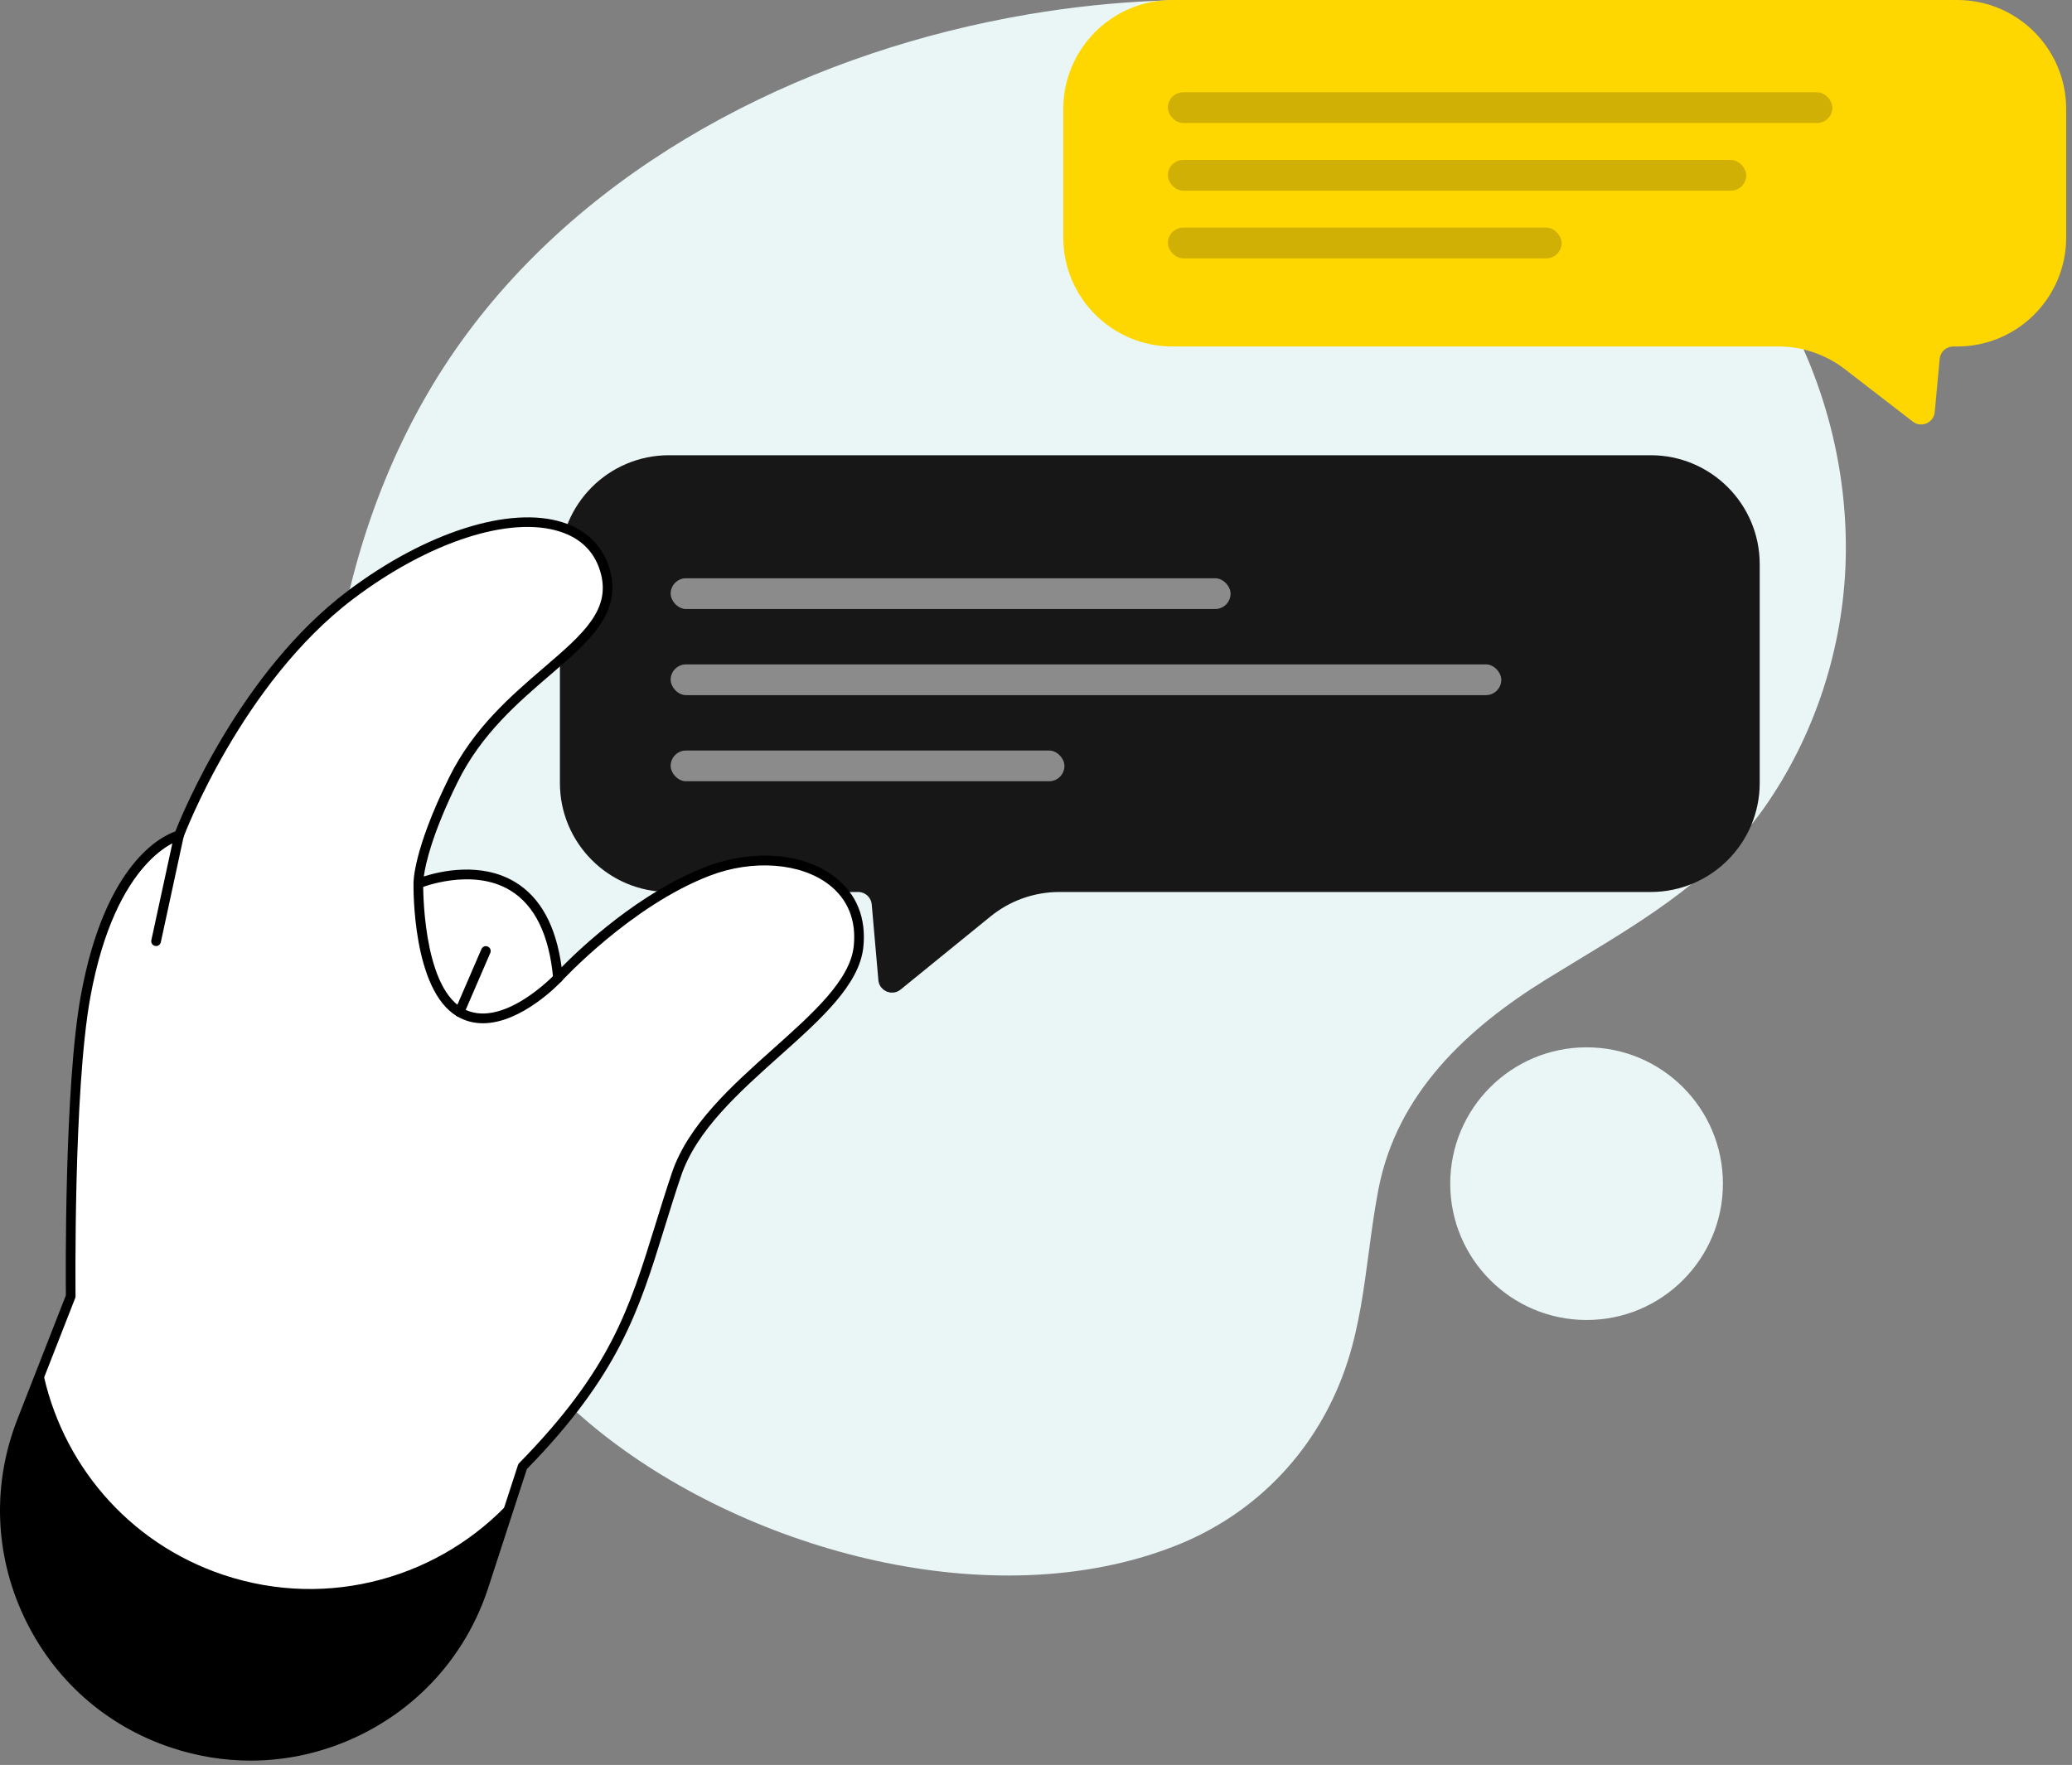 <?xml version="1.0" encoding="UTF-8"?> <svg xmlns="http://www.w3.org/2000/svg" width="304" height="259" viewBox="0 0 304 259" fill="none"><rect x="0" y="0" width="304" height="259" fill="#808080" stroke="none"/> <path d="M69.128 48.142C69.251 47.979 69.375 47.817 69.496 47.654C88.909 22.378 119.938 7.348 150.861 2.107C175.625 -2.092 201.928 -0.382 224.526 10.581C251.59 23.71 270.974 50.215 270.82 80.784C270.743 93.87 266.72 106.975 259.357 117.794C252.13 128.391 241.984 134.538 231.412 140.944C229.918 141.849 228.417 142.759 226.913 143.688C215.22 150.913 204.979 160.453 202.255 174.459C201.65 177.563 201.232 180.707 200.815 183.849C200.097 189.252 199.38 194.649 197.713 199.823C193.651 212.395 184.527 222.143 172.266 226.915C145.606 237.295 110.285 227.66 88.466 210.479C67.668 194.106 56.446 168.958 50.844 143.668C43.818 111.904 48.9 75.34 68.592 48.854C68.768 48.615 68.948 48.378 69.128 48.142Z" fill="#EAF6F6"></path> <path d="M232.784 193.705C221.735 193.705 212.775 184.748 212.775 173.7C212.775 162.651 221.735 153.693 232.784 153.693C243.833 153.693 252.784 162.651 252.784 173.7C252.784 184.748 243.833 193.705 232.784 193.705Z" fill="#EAF6F6"></path> <path d="M303.146 16C303.146 7.163 295.982 0 287.146 0H172C163.163 0 156 7.163 156 16V34.846C156 43.682 163.163 50.846 172 50.846H229.573H247.966H260.903C264.441 50.846 267.878 52.018 270.679 54.179L280.648 61.873C281.896 62.836 283.716 62.044 283.862 60.474L284.585 52.661C284.68 51.633 285.543 50.846 286.576 50.846H287.146C295.982 50.846 303.146 43.682 303.146 34.846V16Z" fill="#FFD700"></path> <rect opacity="0.2" x="171.347" y="13.541" width="97.495" height="4.514" rx="2.257" fill="#171717"></rect> <rect opacity="0.2" x="171.347" y="23.471" width="84.857" height="4.514" rx="2.257" fill="#171717"></rect> <rect opacity="0.2" x="171.347" y="33.401" width="57.775" height="4.514" rx="2.257" fill="#171717"></rect> <path d="M83.149 82.803C83.149 74.519 89.865 67.803 98.149 67.803H242.182C250.467 67.803 257.182 74.519 257.182 82.803V114.897C257.182 123.181 250.467 129.897 242.182 129.897H193.75H171.745H155.426C151.519 129.897 147.731 131.243 144.7 133.707L131.497 144.444C130.875 144.95 129.941 144.554 129.87 143.755L128.894 132.634C128.757 131.085 127.46 129.897 125.905 129.897H98.149C89.865 129.897 83.149 123.181 83.149 114.897V82.803Z" fill="#171717" stroke="#171717" stroke-width="2"></path> <path d="M3.211 208.527L10.37 190.213C10.37 190.213 10.018 160.172 12.555 146.225C16.445 124.816 26.267 122.59 26.267 122.59C26.267 122.59 34.645 99.985 51.408 87.314C68.452 74.44 85.513 73.196 88.718 83.56C92.131 94.558 74.383 98.488 66.52 114.43C61.239 125.121 61.374 129.657 61.374 129.657C61.374 129.657 79.908 121.976 81.867 143.518C81.867 143.518 92.022 132.39 103.884 127.841C114.699 123.697 127.175 127.911 125.956 138.972C124.81 149.442 103.857 158.646 99.235 172.376C93.747 188.68 92.907 198.642 76.676 215.206L70.962 232.769C64.787 251.781 44.295 262.114 25.328 255.784C5.793 249.26 -4.291 227.707 3.211 208.527Z" fill="white"></path> <path d="M32.794 231.113C18.603 226.372 8.889 214.488 6.208 200.871L3.211 208.526C-4.291 227.706 5.793 249.26 25.328 255.783C44.295 262.114 64.787 251.78 70.962 232.768L75.096 220.067C64.76 231.431 48.321 236.295 32.794 231.113Z" fill="black"></path> <path d="M3.87 208.784C0.313 217.878 0.638 227.756 4.773 236.6C8.916 245.444 16.292 252.017 25.554 255.11C34.545 258.113 44.159 257.414 52.618 253.147C61.086 248.878 67.36 241.563 70.294 232.548L75.999 214.985C76.035 214.881 76.089 214.788 76.17 214.709C89.558 201.039 92.302 192.162 96.103 179.878C96.861 177.423 97.647 174.886 98.567 172.15C100.941 165.078 107.324 159.374 113.498 153.856C119.267 148.704 124.71 143.837 125.252 138.894C125.667 135.107 124.412 131.965 121.614 129.809C117.47 126.61 110.447 126.086 104.146 128.501C92.573 132.937 82.489 143.885 82.39 143.995C82.201 144.202 81.912 144.278 81.641 144.187C81.379 144.099 81.19 143.86 81.162 143.581C80.585 137.185 78.454 132.836 74.852 130.657C69.21 127.245 61.727 130.28 61.645 130.31C61.429 130.401 61.185 130.378 60.995 130.252C60.797 130.125 60.679 129.91 60.67 129.677C60.661 129.484 60.589 124.842 65.879 114.115C69.472 106.84 74.952 102.132 79.79 97.976C85.595 92.993 89.784 89.393 88.041 83.769C87.166 80.923 85.18 78.985 82.155 78.011C74.807 75.643 62.909 79.516 51.842 87.878C35.439 100.274 27.007 122.612 26.926 122.836C26.845 123.061 26.655 123.229 26.421 123.281C26.33 123.303 16.996 125.764 13.25 146.351C10.758 160.07 11.083 189.905 11.083 190.204C11.083 190.295 11.065 190.386 11.038 190.471L3.87 208.784ZM36.766 258.364C32.857 258.364 28.93 257.731 25.103 256.455C15.47 253.238 7.797 246.4 3.491 237.202C-0.815 228.002 -1.149 217.727 2.552 208.268L9.666 190.082C9.639 187.844 9.422 159.465 11.86 146.097C15.407 126.586 23.812 122.661 25.725 122.01C26.854 119.143 35.358 98.557 50.984 86.747C62.404 78.115 74.816 74.158 82.589 76.661C86.028 77.769 88.384 80.082 89.395 83.349C91.418 89.862 86.453 94.121 80.711 99.051C75.981 103.118 70.609 107.727 67.152 114.743C63.415 122.314 62.431 126.765 62.178 128.619C64.597 127.848 70.609 126.436 75.584 129.444C79.294 131.686 81.587 135.882 82.399 141.931C85.315 138.976 93.828 130.938 103.632 127.179C110.492 124.551 117.886 125.143 122.481 128.686C125.685 131.162 127.13 134.745 126.66 139.049C126.055 144.532 120.422 149.575 114.446 154.914C108.407 160.308 102.169 165.886 99.912 172.602C98.992 175.322 98.215 177.851 97.457 180.297C93.755 192.268 90.831 201.732 77.299 215.582L71.639 232.987C68.587 242.362 62.06 249.973 53.259 254.412C48.059 257.037 42.426 258.364 36.766 258.364Z" fill="black"></path> <path d="M22.9 138.829C22.855 138.829 22.8 138.823 22.746 138.813C22.367 138.731 22.123 138.353 22.205 137.97L25.572 122.44C25.653 122.058 26.032 121.814 26.411 121.897C26.799 121.979 27.043 122.358 26.953 122.74L23.595 138.271C23.523 138.602 23.225 138.829 22.9 138.829Z" fill="black"></path> <path d="M67.414 149.228C67.314 149.228 67.224 149.21 67.134 149.169C66.773 149.014 66.61 148.597 66.763 148.237L70.636 139.274C70.79 138.914 71.205 138.748 71.566 138.905C71.927 139.06 72.09 139.476 71.936 139.836L68.064 148.8C67.946 149.068 67.684 149.228 67.414 149.228Z" fill="black"></path> <path d="M70.853 150.16C69.571 150.161 68.28 149.861 67.053 149.13C60.499 145.248 60.661 130.281 60.67 129.645C60.67 129.258 60.995 128.948 61.374 128.948H61.392C61.781 128.954 62.097 129.277 62.088 129.669C62.088 129.816 61.925 144.446 67.775 147.91C73.48 151.293 81.271 143.115 81.352 143.032C81.623 142.747 82.065 142.732 82.354 143C82.634 143.268 82.652 143.717 82.381 144.002C82.101 144.306 76.531 150.16 70.853 150.16Z" fill="black"></path> <rect opacity="0.5" x="98.398" y="84.857" width="82.149" height="4.514" rx="2.257" fill="white"></rect> <rect opacity="0.5" x="98.398" y="97.496" width="121.869" height="4.514" rx="2.257" fill="white"></rect> <rect opacity="0.5" x="98.398" y="110.134" width="57.775" height="4.514" rx="2.257" fill="white"></rect> </svg> 